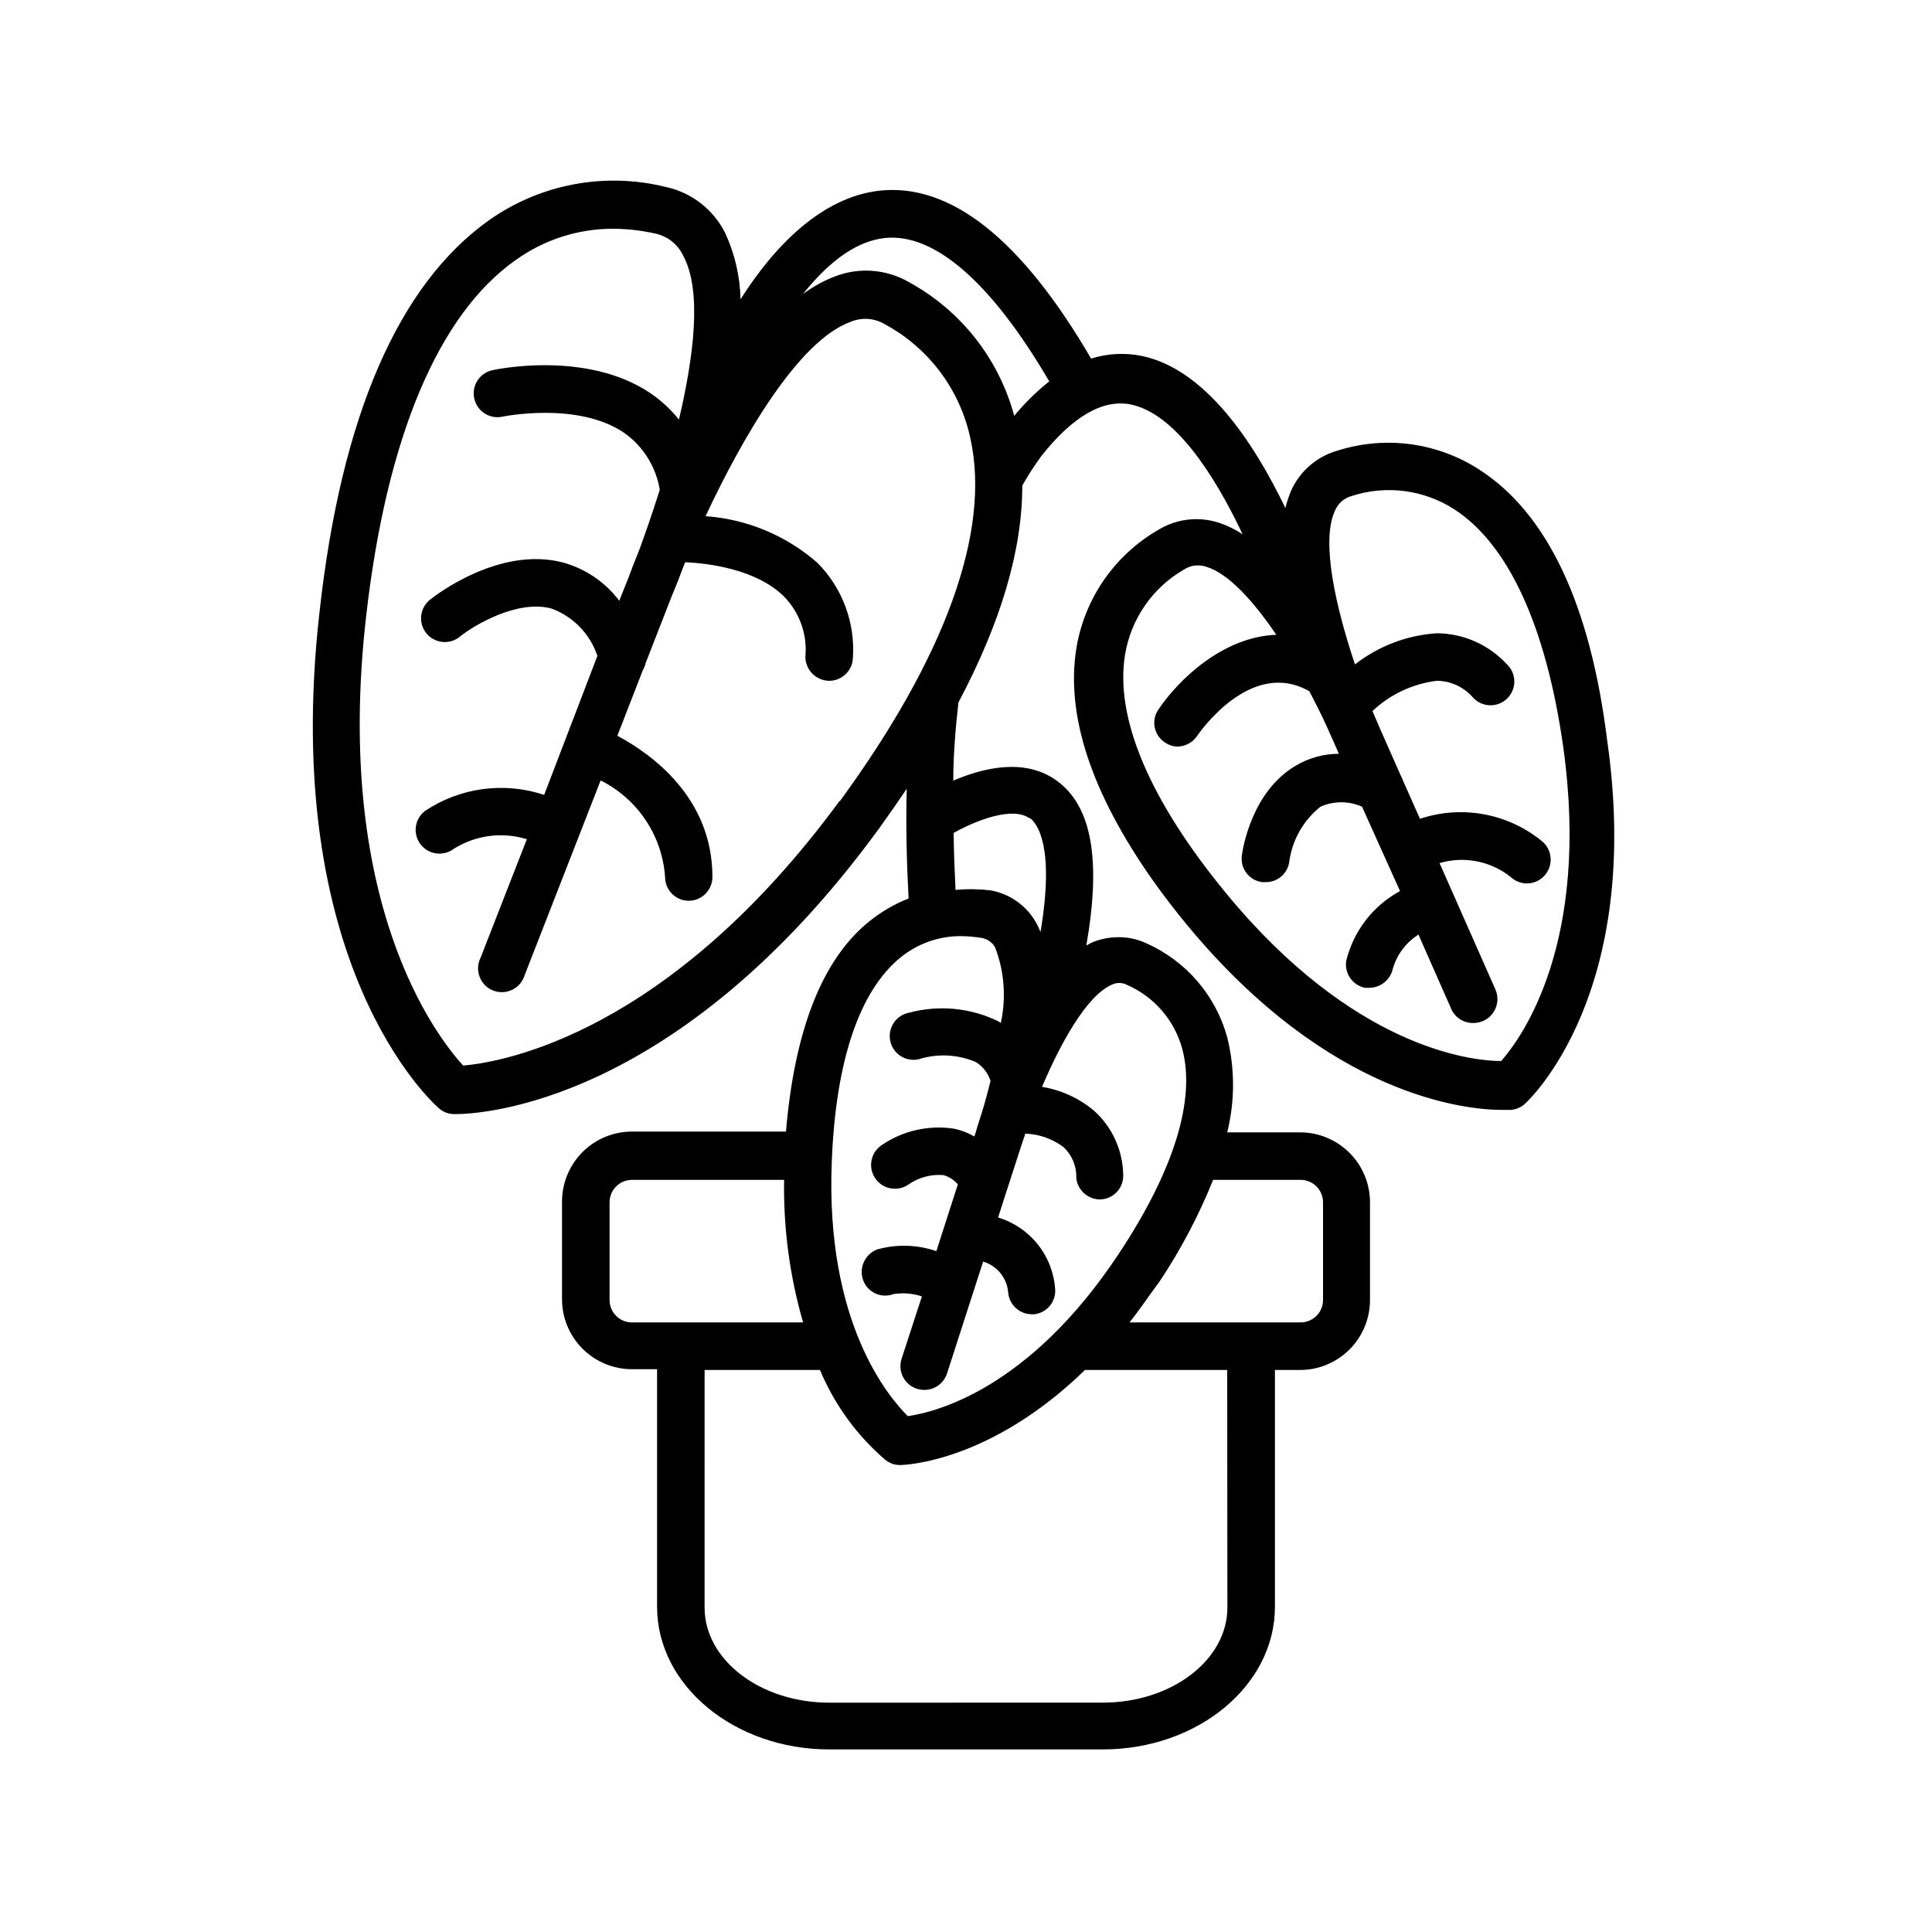 <?xml version="1.0" encoding="UTF-8"?>
<!-- Uploaded to: ICON Repo, www.iconrepo.com, Generator: ICON Repo Mixer Tools -->
<svg fill="#000000" width="800px" height="800px" version="1.1" viewBox="144 144 512 512" xmlns="http://www.w3.org/2000/svg">
 <path d="m536.03 268.45c-11.133-7.199-24.898-9.047-37.535-5.039-5.488 1.535-10.012 5.434-12.344 10.633-0.621 1.484-1.129 3.019-1.512 4.582-8.715-18.086-21.512-36.879-38.09-40.305h0.004c-4.457-0.902-9.066-0.66-13.402 0.707-18.438-31.641-37.281-46.602-56.176-44.488-15.113 1.762-27.609 14.41-36.727 28.766v0.004c-0.133-6.043-1.504-11.992-4.031-17.48-3.082-6.238-8.824-10.738-15.617-12.246-16.281-4.078-33.535-0.82-47.207 8.918-23.828 17.082-38.945 51.793-44.688 103.43-10.73 93.707 29.824 130.23 31.59 131.75 0.551 0.488 1.18 0.883 1.863 1.16 0.676 0.254 1.395 0.391 2.117 0.402h0.504c6.047 0 58.543-2.215 112.1-75.57 2.57-3.578 5.039-7.106 7.406-10.629-0.25 10.078 0 19.75 0.504 29.07v-0.004c-3.629 1.422-7.023 3.375-10.078 5.793-12.848 10.078-20.152 29.223-22.418 55.973h-40.809c-4.918 0-9.633 1.953-13.109 5.434-3.481 3.477-5.434 8.191-5.434 13.109v25.895c0 4.918 1.953 9.633 5.434 13.109 3.477 3.477 8.191 5.43 13.109 5.43h6.648v62.977c0 20.859 20.504 37.785 45.645 37.785h72.449c25.191 0 45.645-16.93 45.645-37.785v-62.773h6.652c4.914 0 9.633-1.953 13.109-5.43 3.477-3.477 5.43-8.195 5.43-13.109v-25.898c0-4.918-1.953-9.633-5.43-13.109-3.477-3.477-8.195-5.43-13.109-5.43h-19.297c2.055-8.27 2.055-16.918 0-25.191-3.031-11.035-10.828-20.141-21.262-24.836-2.633-1.266-5.547-1.836-8.465-1.664-2.172 0.094-4.305 0.59-6.297 1.461l-1.309 0.707c3.981-22.871 1.41-36.98-7.859-43.68-8.414-6.098-19.445-3.426-27.406 0 0-6.902 0.605-13.855 1.359-20.707 11.234-21.211 16.93-40.305 16.93-57.484h-0.004c1.523-2.703 3.207-5.309 5.039-7.812 8.363-10.578 16.324-15.113 23.629-13.703 11.586 2.316 22.016 18.137 29.727 34.41-1.883-1.238-3.914-2.238-6.047-2.973-5.5-1.867-11.551-1.164-16.477 1.914-11.441 6.668-19.324 18.078-21.512 31.137-2.922 17.785 3.93 38.441 20.152 61.516 2.82 3.981 5.894 8.012 9.32 12.141 37.586 45.344 73.758 48.82 83.332 48.82h2.367c0.676-0.066 1.34-0.234 1.965-0.504 0.656-0.273 1.254-0.664 1.762-1.16 1.258-1.16 31.285-29.422 21.766-96.125-4.484-36.375-16.02-60.406-33.906-71.895zm-211.6 226.01h-12.945c-3.285 0-5.945-2.66-5.945-5.941v-25.898c0-1.574 0.625-3.086 1.742-4.203 1.113-1.113 2.625-1.742 4.203-1.742h40.305c-0.203 12.777 1.492 25.512 5.035 37.785zm144.84 75.57c0 13.906-14.812 25.191-33.051 25.191l-72.445 0.004c-18.238 0-33.051-11.285-33.051-25.191l0.004-62.977h30.582-0.004c3.856 9.234 9.824 17.43 17.434 23.93 0.547 0.387 1.141 0.711 1.762 0.957 0.652 0.203 1.332 0.305 2.016 0.305 1.211 0 23.832-0.707 49.02-25.191h37.684zm-3.777-113.36h23.176c1.578 0 3.09 0.629 4.203 1.742 1.117 1.117 1.742 2.629 1.742 4.203v25.898c0 3.281-2.66 5.941-5.945 5.941h-45.344c2.672-3.324 5.039-6.902 7.961-10.832v0.004c5.648-8.477 10.406-17.508 14.207-26.957zm-27.004-51.641c1.324-0.707 2.91-0.707 4.234 0 7.137 3.133 12.484 9.312 14.559 16.828 3.68 13.504-2.168 32.395-16.93 54.613-23.68 35.668-48.367 41.766-55.773 42.824-5.039-5.039-21.867-24.637-20.152-67.359 1.008-26.652 7.305-45.344 18.238-54.211h0.004c4.527-3.68 10.188-5.672 16.02-5.641 1.875 0.02 3.746 0.191 5.594 0.504 1.449 0.281 2.699 1.184 3.426 2.469 2.457 6.391 2.981 13.363 1.512 20.051l-0.555-0.402c-7.383-3.629-15.836-4.453-23.781-2.32-1.727 0.336-3.234 1.375-4.16 2.871-0.926 1.496-1.18 3.312-0.707 5.008 0.473 1.691 1.633 3.113 3.199 3.914 1.566 0.801 3.394 0.91 5.043 0.301 4.742-1.297 9.781-0.957 14.309 0.957 1.879 1.148 3.277 2.938 3.93 5.039-0.707 2.871-1.461 5.691-2.266 8.262-0.805 2.57-1.309 4.031-1.562 5.039l-0.453 1.41c-1.66-0.965-3.461-1.664-5.34-2.066-6.777-1.051-13.703 0.535-19.348 4.434-2.852 2.004-3.539 5.938-1.535 8.789 2.004 2.856 5.938 3.543 8.793 1.539 2.695-1.863 5.953-2.734 9.219-2.469 1.496 0.414 2.832 1.277 3.828 2.469l-5.691 17.684c-5.059-1.73-10.52-1.891-15.672-0.453-3.262 1.246-4.918 4.879-3.727 8.16 0.566 1.559 1.734 2.82 3.238 3.512 1.504 0.691 3.223 0.75 4.773 0.168 2.531-0.406 5.121-0.199 7.555 0.605l-5.391 16.574c-1.055 3.309 0.773 6.852 4.082 7.91 0.621 0.191 1.266 0.297 1.914 0.301 2.746 0.027 5.191-1.727 6.047-4.332l9.574-29.676h-0.004c3.723 1.102 6.371 4.394 6.652 8.262 0.309 3.223 3.012 5.684 6.246 5.695h0.605c3.352-0.344 5.828-3.289 5.594-6.652-0.297-4.324-1.898-8.457-4.598-11.852-2.699-3.391-6.371-5.883-10.52-7.141l2.266-7.106h0.004c0.164-0.391 0.297-0.793 0.402-1.207l3.375-10.43 1.16-3.477c3.637 0.121 7.156 1.352 10.074 3.527 2.266 2.078 3.516 5.039 3.426 8.113 0.277 3.172 2.863 5.652 6.047 5.793h0.301c1.668-0.039 3.25-0.742 4.394-1.953 1.145-1.211 1.758-2.832 1.703-4.496-0.082-6.527-2.898-12.723-7.758-17.078-3.934-3.301-8.688-5.477-13.754-6.301 5.035-11.887 11.84-24.031 18.336-27.004zm-21.613-44.285c1.965 1.41 6.699 7.406 2.871 30.23-0.34-0.867-0.746-1.711-1.207-2.519-2.562-4.519-7.019-7.644-12.141-8.516-3.047-0.352-6.121-0.387-9.172-0.098-0.25-5.039-0.453-10.078-0.504-15.113 5.894-3.277 15.621-7.156 20.152-3.832zm-50.383-4.484c-45.344 61.766-89.324 69.223-99.754 70.129-7.106-7.758-34.461-43.176-25.695-119.2 5.391-47.207 19.094-79.805 39.598-94.262l0.004 0.004c7.527-5.418 16.574-8.324 25.848-8.312 3.797 0.023 7.582 0.461 11.285 1.309 3.18 0.711 5.859 2.848 7.254 5.797 5.039 9.27 2.871 26.5-1.109 43.48v-0.004c-2.152-2.699-4.703-5.059-7.555-7.004-16.977-11.438-41.059-6.297-42.066-6.047l-0.004 0.004c-3.309 0.828-5.356 4.141-4.617 7.469 0.738 3.328 3.988 5.469 7.34 4.824 0 0 19.902-4.18 32.344 4.231 5.062 3.559 8.48 9.008 9.473 15.113-1.812 5.793-3.68 11.184-5.34 15.719-1.512 3.727-2.519 6.398-2.973 7.656l-2.418 6.047c-3.66-4.867-8.809-8.406-14.664-10.074-17.129-4.684-34.512 9.02-35.266 9.621-1.395 1.012-2.312 2.551-2.543 4.258-0.23 1.703 0.246 3.43 1.324 4.777 1.074 1.344 2.652 2.188 4.371 2.336 1.715 0.152 3.414-0.406 4.707-1.547 3.629-2.871 15.113-9.773 24.133-7.305 5.742 2.121 10.211 6.738 12.141 12.547l-14.105 36.828c-10.602-3.523-22.238-1.961-31.539 4.231-2.781 2.086-3.348 6.035-1.258 8.816 2.086 2.785 6.031 3.348 8.816 1.262 5.781-3.641 12.863-4.578 19.395-2.57l-12.293 31.488c-0.77 1.578-0.844 3.41-0.203 5.047 0.637 1.637 1.93 2.934 3.566 3.574s3.465 0.57 5.047-0.195 2.769-2.16 3.281-3.84l20.152-51.641c9.84 4.91 16.34 14.668 17.078 25.641 0.027 3.461 2.84 6.25 6.297 6.25 1.672-0.016 3.266-0.691 4.438-1.883 1.172-1.188 1.824-2.797 1.809-4.465 0-21.059-16.223-32.598-25.191-37.383l6.754-17.383c0.367-0.586 0.621-1.234 0.754-1.914l6.902-17.684c0.504-1.211 1.613-3.879 3.023-7.656l0.555-1.359c6.297 0.301 18.895 1.863 26.199 9.117 4.133 4.234 6.199 10.074 5.641 15.969 0.027 3.477 2.824 6.293 6.297 6.348 3.402 0.004 6.191-2.695 6.301-6.094 0.629-9.363-2.805-18.543-9.422-25.191-8.266-7.234-18.668-11.566-29.625-12.344 9.723-20.758 24.535-46.453 38.391-51.488 2.984-1.27 6.394-1.027 9.168 0.652 11.605 6.277 19.871 17.328 22.621 30.23 5.441 24.637-6.598 57.836-34.66 96.227zm46.25-102.17h0.004c-4.078-15.039-14.102-27.77-27.762-35.266-6-3.5-13.27-4.074-19.75-1.562-3.023 1.168-5.871 2.742-8.461 4.688 6.398-8.012 13.652-13.957 21.613-14.863 13.148-1.461 28.266 11.637 43.68 37.988-3.426 2.715-6.551 5.789-9.32 9.168zm129.08 171.09c-8.414 0-39.348-3.777-72.75-44.285-20.402-24.738-29.727-46.703-26.902-63.531v0.004c1.598-9.457 7.344-17.703 15.668-22.473 1.066-0.684 2.309-1.051 3.578-1.055 0.82-0.008 1.641 0.129 2.418 0.402 5.844 1.863 12.395 9.117 18.391 17.984-14.008 0.504-25.797 11.738-31.234 19.801h-0.004c-0.953 1.375-1.305 3.078-0.984 4.719 0.324 1.641 1.297 3.082 2.695 3.996 1.016 0.727 2.231 1.113 3.477 1.109 2.023-0.074 3.894-1.102 5.039-2.769 0.605-0.906 14.309-20.758 29.773-11.891 1.715 3.273 3.324 6.449 4.684 9.473s2.117 4.785 2.519 5.644l0.605 1.461 0.004-0.004c-3.969 0.008-7.863 1.066-11.285 3.074-11.789 6.801-14.207 22.168-14.41 23.879-0.23 1.645 0.203 3.312 1.207 4.637 1 1.32 2.488 2.191 4.133 2.418h0.906c3.113 0.066 5.797-2.168 6.297-5.242 0.742-5.816 3.723-11.113 8.316-14.762 3.496-1.543 7.484-1.543 10.98 0l10.078 22.371c-7.148 3.875-12.328 10.59-14.258 18.488-0.523 3.356 1.703 6.516 5.035 7.156h1.059c3.004-0.023 5.594-2.109 6.25-5.039 1.074-3.754 3.496-6.981 6.801-9.066l8.664 19.648c1.016 2.363 3.375 3.859 5.945 3.777 0.883-0.016 1.758-0.203 2.57-0.555 3.168-1.422 4.602-5.125 3.223-8.312l-14.812-33.504c6.504-1.926 13.543-0.555 18.844 3.68 1.223 1.145 2.848 1.754 4.523 1.699 1.672-0.059 3.254-0.777 4.394-2.004 2.356-2.555 2.223-6.527-0.301-8.918-9.066-7.602-21.43-9.949-32.648-6.195l-4.484-10.078c-0.16-0.469-0.359-0.926-0.605-1.359l-5.34-12.09-2.168-5.039h0.004c4.691-4.422 10.676-7.231 17.078-8.012 3.629 0.039 7.07 1.613 9.473 4.336 1.133 1.301 2.758 2.082 4.484 2.152 1.73 0.07 3.41-0.57 4.648-1.777 1.242-1.207 1.93-2.867 1.91-4.598-0.023-1.73-0.758-3.371-2.027-4.547-4.769-5.156-11.465-8.109-18.488-8.16-7.906 0.504-15.477 3.383-21.715 8.262-5.039-15.113-9.07-32.445-5.34-40.656 0.777-1.965 2.441-3.441 4.484-3.981 9.156-2.984 19.176-1.672 27.254 3.578 14.258 9.27 24.234 30.934 28.766 62.723 7.309 51.992-10.93 77.234-16.422 83.43z"/>
</svg>